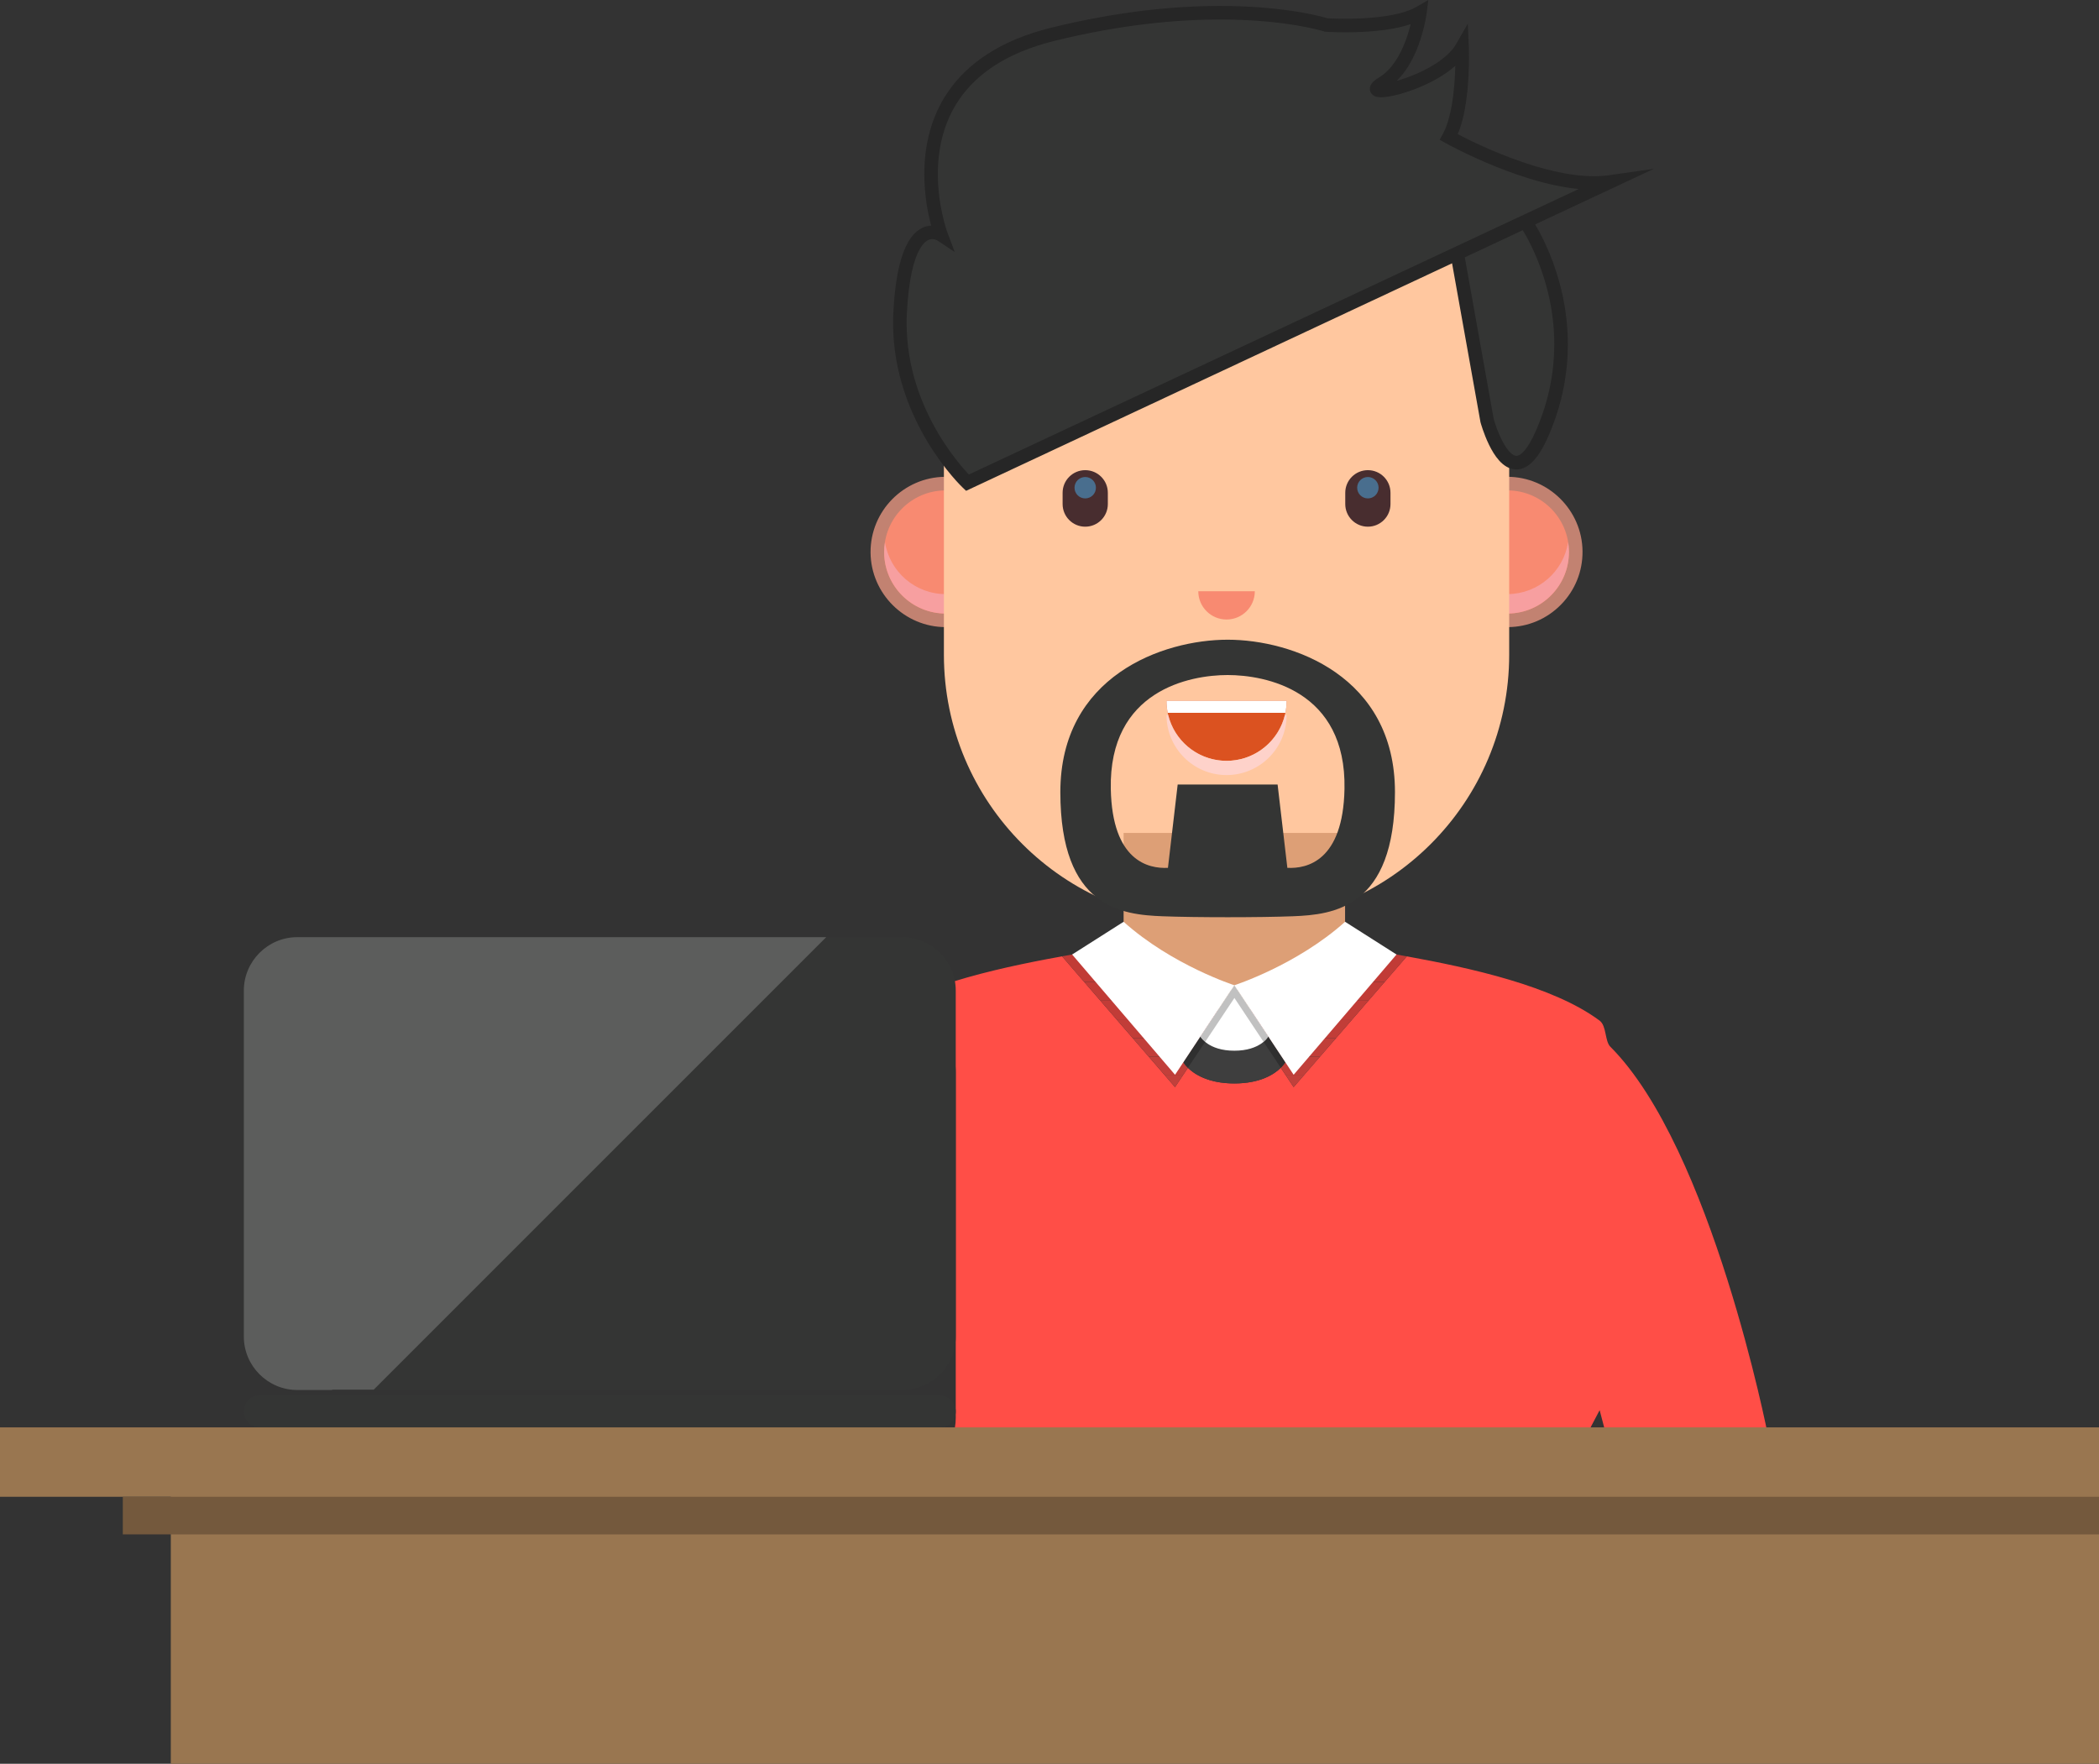 <?xml version="1.0" encoding="utf-8"?>
<!-- Generator: Adobe Illustrator 16.0.0, SVG Export Plug-In . SVG Version: 6.00 Build 0)  -->
<!DOCTYPE svg PUBLIC "-//W3C//DTD SVG 1.1 Tiny//EN" "http://www.w3.org/Graphics/SVG/1.1/DTD/svg11-tiny.dtd">
<svg version="1.1" baseProfile="tiny" id="Objects" xmlns="http://www.w3.org/2000/svg" xmlns:xlink="http://www.w3.org/1999/xlink"
	 x="0px" y="0px" width="309.18px" height="259.799px" viewBox="0 0 309.18 259.799" xml:space="preserve">
<rect x="0" y="0" width="309.18" height="259.799" fill="#333333" stroke="none"/>
<g>
	<path fill="#F88A71" d="M139.3,91.374c-5.501,0-10.017-4.477-10.067-9.98c-0.049-5.553,4.429-10.11,9.98-10.16
		c5.595,0,10.111,4.477,10.159,9.981c0.024,2.689-1,5.227-2.886,7.146c-1.885,1.919-4.404,2.989-7.094,3.012L139.3,91.374z"/>
</g>
<g>
	<path fill="#C28271" d="M139.304,72.233c4.973,0,9.024,4.009,9.068,8.99c0.046,5.009-3.98,9.106-8.988,9.15l-0.084,0
		c-4.971,0-9.021-4.008-9.067-8.989c-0.044-5.009,3.979-9.106,8.989-9.151L139.304,72.233 M139.305,70.233l-0.101,0
		c-6.104,0.055-11.025,5.065-10.972,11.168c0.056,6.05,5.021,10.972,11.067,10.972l0.102,0c2.956-0.026,5.726-1.202,7.799-3.312
		c2.072-2.11,3.199-4.9,3.172-7.857C150.319,75.155,145.354,70.233,139.305,70.233z"/>
</g>
<g>
	<path fill="#F88A71" d="M222.031,91.374c-5.503,0-10.019-4.478-10.065-9.98c-0.024-2.689,1-5.228,2.886-7.146
		c1.885-1.919,4.404-2.989,7.094-3.013c5.595,0,10.111,4.477,10.159,9.981c0.024,2.689-1.001,5.228-2.886,7.146
		c-1.886,1.919-4.405,2.989-7.095,3.012L222.031,91.374z"/>
</g>
<g>
	<path fill="#C28271" d="M222.036,72.233c4.972,0,9.024,4.009,9.068,8.99c0.045,5.009-3.98,9.106-8.989,9.15l-0.084,0
		c-4.972,0-9.022-4.008-9.065-8.989c-0.046-5.009,3.98-9.106,8.988-9.151L222.036,72.233 M222.037,70.233l-0.101,0
		c-2.957,0.027-5.727,1.203-7.799,3.312c-2.072,2.11-3.199,4.9-3.172,7.857c0.052,6.049,5.016,10.971,11.065,10.971l0.103,0
		c2.956-0.026,5.726-1.202,7.798-3.312s3.199-4.899,3.173-7.856C233.052,75.155,228.087,70.233,222.037,70.233z"/>
</g>
<g>
	<path fill="#F79FA0" d="M139.384,87.51c-4.55,0.04-8.335-3.28-9.027-7.642c-0.079,0.495-0.128,0.999-0.124,1.517
		c0.045,5.009,4.143,9.034,9.151,8.989c5.008-0.044,9.034-4.141,8.988-9.15c-0.004-0.46-0.052-0.907-0.122-1.348
		C147.565,84.168,143.874,87.47,139.384,87.51z"/>
</g>
<g>
	<path fill="#F79FA0" d="M222.115,87.51c-4.55,0.04-8.335-3.28-9.027-7.642c-0.079,0.495-0.127,0.999-0.122,1.517
		c0.043,5.009,4.14,9.034,9.149,8.989c5.009-0.044,9.034-4.141,8.989-9.15c-0.004-0.46-0.053-0.907-0.123-1.348
		C230.298,84.168,226.607,87.47,222.115,87.51z"/>
</g>
<path fill="#FFC79F" d="M182.87,135.867h-4.402c-21.777,0-39.432-17.654-39.432-39.433V50.399c0-21.777,17.654-39.433,39.432-39.433
	h4.402c21.777,0,39.432,17.655,39.432,39.433v46.035C222.302,118.212,204.647,135.867,182.87,135.867z"/>
<g>
	<path fill="#FF4E47" d="M157.925,140.598c-9.3,1.653-22.178,4.238-29.509,9.446h4.5c4.326,0,7.865,3.539,7.865,7.864v50.971
		c0,0.901-0.153,1.768-0.437,2.576h41.473h51.84l1.969-3.74l0.982,3.74h23.816c0,0-8.266-42.317-23.225-57.276
		c-0.822-0.822-0.539-3.065-1.574-3.839c-6.876-5.123-19.079-7.772-28.402-9.47l-16.672,19.262l-1.892-2.848
		c-0.938,0.927-2.981,2.307-6.843,2.307c-3.858,0-5.902-1.376-6.841-2.303l-1.894,2.844l-16.641-19.267L157.925,140.598
		 M205.706,140.598l1.294,0.232C206.562,140.75,206.13,140.673,205.706,140.598 M198.128,139.597v0.018c0,0-1.811,2.723-5.089,5.214
		c4.755-0.573,9.842-1.695,12.667-4.23C203.025,140.122,200.483,139.802,198.128,139.597 M165.505,139.597
		c-2.356,0.205-4.898,0.524-7.58,1.001c2.822,2.532,7.912,3.654,12.668,4.229c-3.278-2.49-5.088-5.213-5.088-5.213V139.597"/>
</g>
<g>
	<path fill="#DD9F76" d="M181.817,122.688h-16.312v16.927c0,0,6.15,9.25,16.312,9.25c10.16,0,16.311-9.25,16.311-9.25v-16.927
		H181.817"/>
</g>
<g>
	<polyline fill="#666666" points="176.81,152.683 181.817,145.125 176.81,152.683 	"/>
</g>
<g>
	<polyline fill="#666666" points="186.823,152.683 181.817,145.125 186.823,152.683 	"/>
</g>
<g>
	<path fill="#3E3E3E" d="M186.823,152.683c-0.002,0.001-1.131,2.086-5.006,2.086c-3.877,0-5.006-2.085-5.008-2.086l-2.502,3.779
		c0,0,1.691,3.129,7.51,3.129c5.814,0,7.508-3.129,7.508-3.129L186.823,152.683"/>
</g>
<g>
	<path fill="#FFFFFF" d="M181.817,154.769c3.875,0,5.004-2.085,5.006-2.086l-5.006-7.558l-5.008,7.558
		C176.812,152.684,177.94,154.769,181.817,154.769"/>
</g>
<g>
	<path fill="#C1C1C1" d="M207,140.831c0.075,0.014,0.147,0.026,0.224,0.04l0,0L207,140.831"/>
</g>
<g>
	<g>
		<path fill="#C13B36" d="M207.224,140.871c-0.076-0.014-0.148-0.026-0.224-0.04l-1.294-0.232
			c-2.541,2.279-6.909,3.412-11.222,4.035h9.482L207.224,140.871z"/>
		<path fill="#C13B36" d="M203.967,144.633h-9.482c-0.483,0.069-0.966,0.138-1.445,0.195c-1.241,0.943-2.7,1.846-4.345,2.562h12.886
			L203.967,144.633z"/>
		<path fill="#C13C37" d="M199.196,150.145l2.384-2.754h-12.886c-1.375,0.6-2.879,1.07-4.512,1.305l0.96,1.449H199.196z"/>
		<polygon fill="#C13D38" points="186.823,152.683 186.966,152.899 196.812,152.899 199.196,150.145 185.143,150.145 		"/>
		<polygon fill="#C13E39" points="188.792,155.657 194.426,155.657 196.812,152.899 186.966,152.899 		"/>
		<path fill="#C13F3A" d="M189.325,156.462c0,0-0.191,0.353-0.665,0.822l0.751,1.13h2.627l2.388-2.758h-5.634L189.325,156.462z"/>
		<polygon fill="#C1403B" points="190.552,160.132 192.038,158.415 189.411,158.415 		"/>
	</g>
</g>
<g>
	<path fill="#A77859" d="M193.039,144.829c-4.878,0.588-9.406,0.598-10.78,0.964l1.924,2.903
		C187.769,148.181,190.759,146.561,193.039,144.829"/>
</g>
<g>
	<polyline fill="#4D4D4D" points="186.823,152.683 186.823,152.683 186.823,152.683 	"/>
</g>
<g>
	<path fill="#2F2F2F" d="M186.823,152.683L186.823,152.683L186.823,152.683c-0.001,0-0.195,0.36-0.701,0.78l2.538,3.821
		c0.474-0.47,0.665-0.822,0.665-0.822L186.823,152.683"/>
</g>
<g>
	<g>
		<path fill="#C13B36" d="M156.444,140.866v0.002l3.252,3.766h9.462c-4.317-0.624-8.693-1.756-11.233-4.035L156.444,140.866z"/>
		<path fill="#C13B36" d="M162.078,147.391h12.86c-1.645-0.717-3.104-1.619-4.346-2.563c-0.476-0.058-0.955-0.125-1.435-0.194
			h-9.462L162.078,147.391z"/>
		<path fill="#C13C37" d="M164.457,150.145h14.034l0.96-1.449c-1.634-0.234-3.137-0.705-4.513-1.305h-12.86L164.457,150.145z"/>
		<polygon fill="#C13D38" points="166.835,152.899 176.667,152.899 176.81,152.683 178.491,150.145 164.457,150.145 		"/>
		<polygon fill="#C13E39" points="169.218,155.657 174.841,155.657 176.667,152.899 166.835,152.899 		"/>
		<path fill="#C13F3A" d="M171.6,158.415h2.627l0.75-1.126c-0.478-0.472-0.669-0.826-0.669-0.826l0.533-0.806h-5.623L171.6,158.415z
			"/>
		<polygon fill="#C1403B" points="173.083,160.132 174.227,158.415 171.6,158.415 		"/>
	</g>
</g>
<g>
	<path fill="#A77859" d="M170.593,144.828c2.281,1.733,5.271,3.354,8.858,3.868l2.366-3.57l-0.451,0.679
		C179.985,145.434,175.464,145.417,170.593,144.828"/>
</g>
<g>
	<path fill="#2F2F2F" d="M176.81,152.683l-2.502,3.779c0,0,0.191,0.354,0.669,0.826l2.542-3.818
		C177.007,153.046,176.811,152.683,176.81,152.683L176.81,152.683"/>
</g>
<g>
	<path fill="#C1C1C1" d="M181.817,145.125l-2.366,3.57l-2.642,3.987l0,0c0.001,0,0.197,0.363,0.709,0.787l4.309-6.473l4.295,6.466
		c0.506-0.42,0.7-0.78,0.701-0.78l0,0l0,0l-2.641-3.987l-1.924-2.903l0,0L181.817,145.125"/>
</g>
<g>
	<path fill="#FFFFFF" d="M165.505,135.777l-7.58,4.821l15.158,17.714l8.734-13.187C181.817,145.125,172.634,142.173,165.505,135.777
		z"/>
</g>
<g>
	<path fill="#FFFFFF" d="M198.13,135.777l7.576,4.821l-15.154,17.714l-8.734-13.187C181.817,145.125,191.001,142.173,198.13,135.777
		z"/>
</g>
<g>
	<path fill="#DB5220" d="M180.669,112.071c4.885,0,8.846-3.96,8.846-8.846h-17.691C171.823,108.111,175.782,112.071,180.669,112.071
		"/>
</g>
<g>
	<path fill="#FED2CA" d="M189.515,105.32h-0.25c-0.896,3.692-4.109,6.479-8.013,6.732c-0.001,0-0.002,0-0.003,0
		c-0.013,0.001-0.025,0.002-0.038,0.002c-0.005,0.001-0.01,0.001-0.015,0.001c-0.012,0.001-0.023,0.002-0.034,0.002
		c-0.006,0.001-0.012,0.001-0.018,0.001c-0.011,0.001-0.022,0.001-0.034,0.002c-0.006,0-0.013,0.001-0.02,0.001
		c-0.01,0-0.02,0.001-0.029,0.001c-0.01,0.001-0.019,0.001-0.027,0.001c-0.014,0.001-0.027,0.002-0.041,0.002
		c-0.012,0-0.023,0.001-0.035,0.001c-0.008,0.001-0.015,0.001-0.023,0.001s-0.019,0.001-0.028,0.001c-0.009,0-0.017,0-0.024,0
		c-0.01,0.001-0.021,0.001-0.03,0.001c-0.008,0-0.015,0-0.022,0.001c-0.011,0-0.021,0-0.032,0c-0.007,0-0.015,0-0.021,0
		c-0.012,0.001-0.024,0.001-0.036,0.001c-0.006,0-0.012,0-0.018,0c-0.018,0-0.036,0-0.054,0l0,0l0,0c-0.018,0-0.035,0-0.053,0
		c-0.006,0-0.012,0-0.018,0c-0.012,0-0.024,0-0.036-0.001c-0.007,0-0.015,0-0.021,0c-0.011,0-0.021,0-0.031,0
		c-0.008-0.001-0.016-0.001-0.023-0.001c-0.01,0-0.019,0-0.028,0c-0.009-0.001-0.018-0.001-0.026-0.001s-0.017-0.001-0.025-0.001
		s-0.019,0-0.027-0.001c-0.007,0-0.014,0-0.021,0c-0.021-0.001-0.042-0.002-0.062-0.003c-0.006,0-0.012,0-0.018-0.001
		c-0.012,0-0.024-0.001-0.037-0.001c-0.004-0.001-0.008-0.001-0.012-0.001c-0.014-0.001-0.026-0.001-0.04-0.002
		c-0.003,0-0.006,0-0.009-0.001c-0.015,0-0.028-0.001-0.043-0.002c-0.001,0-0.002,0-0.004,0c-3.926-0.234-7.161-3.027-8.061-6.735
		h-0.25c0,4.886,3.959,8.846,8.846,8.846C185.554,114.166,189.515,110.206,189.515,105.32"/>
</g>
<g>
	<path fill="#D3612E" d="M180.669,112.071L180.669,112.071L180.669,112.071L180.669,112.071L180.669,112.071 M180.74,112.071
		c-0.006,0-0.012,0-0.018,0C180.729,112.071,180.734,112.071,180.74,112.071 M180.599,112.071c0.006,0,0.012,0,0.018,0
		C180.61,112.071,180.604,112.071,180.599,112.071 M180.797,112.07c-0.007,0-0.014,0-0.021,0
		C180.782,112.07,180.79,112.07,180.797,112.07 M180.541,112.07c0.007,0,0.015,0,0.021,0
		C180.556,112.07,180.548,112.07,180.541,112.07 M180.852,112.069c-0.008,0-0.015,0-0.022,0.001
		C180.837,112.069,180.844,112.069,180.852,112.069 M180.486,112.069c0.008,0,0.016,0,0.023,0.001
		C180.502,112.069,180.494,112.069,180.486,112.069 M180.906,112.068c-0.009,0-0.017,0-0.024,0
		C180.89,112.068,180.897,112.068,180.906,112.068 M180.432,112.068c0.009,0,0.018,0,0.026,0.001
		C180.449,112.068,180.44,112.068,180.432,112.068 M180.958,112.066c-0.008,0.001-0.016,0.001-0.023,0.001
		C180.943,112.067,180.95,112.067,180.958,112.066 M180.379,112.066c0.009,0.001,0.019,0.001,0.027,0.001
		C180.397,112.067,180.388,112.067,180.379,112.066 M181.034,112.063c-0.014,0.001-0.027,0.002-0.041,0.002
		C181.007,112.065,181.021,112.064,181.034,112.063 M180.296,112.063c0.021,0.001,0.041,0.002,0.062,0.003
		C180.337,112.065,180.316,112.064,180.296,112.063 M181.091,112.061c-0.01,0-0.02,0.001-0.029,0.001
		C181.071,112.062,181.081,112.061,181.091,112.061 M180.241,112.061c0.013,0,0.025,0.001,0.037,0.001
		C180.267,112.062,180.254,112.061,180.241,112.061 M181.145,112.058c-0.011,0.001-0.022,0.001-0.034,0.002
		C181.122,112.059,181.134,112.059,181.145,112.058 M180.189,112.058c0.014,0.001,0.026,0.001,0.04,0.002
		C180.216,112.059,180.203,112.059,180.189,112.058 M181.196,112.055c-0.012,0.001-0.023,0.002-0.034,0.002
		C181.173,112.057,181.185,112.056,181.196,112.055 M180.138,112.055c0.015,0.001,0.028,0.002,0.043,0.002
		C180.166,112.057,180.151,112.056,180.138,112.055 M181.249,112.052c-0.013,0.001-0.025,0.002-0.038,0.002
		C181.224,112.054,181.236,112.053,181.249,112.052 M172.083,105.32h-0.01c0.899,3.708,4.135,6.501,8.061,6.735
		C176.211,111.821,172.983,109.025,172.083,105.32 M189.265,105.32h-0.01c-0.898,3.689-4.102,6.478-8.003,6.732
		C185.155,111.798,188.368,109.012,189.265,105.32"/>
</g>
<g>
	<path fill="#FFFFFF" d="M189.337,104.995c0.115-0.572,0.178-1.163,0.178-1.77h-17.691c0,0.606,0.062,1.197,0.178,1.77H189.337z"/>
</g>
<g>
	<path fill="#F88A71" d="M180.669,91.253c2.299,0,4.164-1.864,4.164-4.164h-8.326C176.507,89.389,178.37,91.253,180.669,91.253z"/>
</g>
<g>
	<path fill="#482D2F" d="M159.853,77.58c-1.84,0-3.332-1.491-3.332-3.33v-1.665c0-1.84,1.492-3.331,3.332-3.331
		c1.838,0,3.33,1.491,3.33,3.331v1.665C163.183,76.088,161.69,77.58,159.853,77.58"/>
</g>
<g>
	<path fill="#496E8E" d="M159.853,70.262c-0.873,0-1.578,0.706-1.578,1.577s0.705,1.577,1.578,1.577
		c0.869,0,1.576-0.706,1.576-1.577S160.722,70.262,159.853,70.262"/>
</g>
<g>
	<path fill="#482D2F" d="M201.487,77.58c-1.84,0-3.332-1.491-3.332-3.33v-1.665c0-1.84,1.492-3.331,3.332-3.331
		c1.838,0,3.33,1.491,3.33,3.331v1.665C204.817,76.088,203.325,77.58,201.487,77.58"/>
</g>
<g>
	<path fill="#496E8E" d="M201.487,70.262c-0.871,0-1.578,0.706-1.578,1.577s0.707,1.577,1.578,1.577s1.576-0.706,1.576-1.577
		S202.358,70.262,201.487,70.262"/>
</g>
<g>
	<path fill="#343534" d="M224.669,32.631c0,0,9.926,13.99,2.543,31.089c-4.705,10.899-8.162-1.749-8.162-1.749l-5.246-29.34H224.669
		z"/>
</g>
<g>
	<path fill="#262626" d="M224.669,32.631l-0.815,0.579l0.009,0.013c0.252,0.354,5.089,7.501,5.08,17.494
		c-0.001,3.839-0.705,8.103-2.648,12.607c-0.68,1.578-1.322,2.597-1.85,3.163c-0.262,0.284-0.49,0.454-0.668,0.546
		c-0.18,0.092-0.303,0.115-0.415,0.116c-0.13,0-0.265-0.034-0.444-0.135c-0.312-0.171-0.711-0.576-1.071-1.115
		c-0.548-0.804-1.022-1.871-1.342-2.722c-0.16-0.426-0.284-0.799-0.367-1.062c-0.042-0.132-0.073-0.236-0.094-0.307l-0.022-0.079
		l-0.006-0.022l-0.965,0.264l0.984-0.176l-5.036-28.164h9.671V32.631l-0.815,0.579L224.669,32.631v-1h-12.061l5.465,30.559
		l0.012,0.045c0.011,0.033,0.44,1.617,1.237,3.262c0.401,0.824,0.891,1.666,1.519,2.36c0.316,0.346,0.67,0.658,1.088,0.896
		c0.415,0.237,0.905,0.397,1.433,0.396c0.452,0.001,0.915-0.119,1.343-0.344c0.644-0.34,1.217-0.889,1.773-1.653
		c0.557-0.766,1.1-1.757,1.652-3.035c2.059-4.766,2.812-9.316,2.812-13.4c-0.01-10.989-5.4-18.573-5.458-18.664l-0.3-0.421h-0.516
		V32.631z"/>
</g>
<g>
	<path fill="#343534" d="M142.493,71.103c0,0-10.686-10.104-9.908-25.064c0.777-14.962,6.023-11.464,6.023-11.464
		s-8.744-23.317,16.516-29.534c25.26-6.218,40.221-1.36,40.221-1.36s9.52,0.661,13.797-1.807c0,0-0.973,7.636-5.441,10.356
		c-4.469,2.72,8.549,0.193,11.656-5.247c0,0,0.389,8.938-1.941,13.213c0,0,14.186,7.967,23.705,6.606L142.493,71.103z"/>
</g>
<g>
	<path fill="#262626" d="M142.493,71.103l0.688-0.727l-0.021-0.019c-0.247-0.238-2.67-2.634-5.013-6.618
		c-2.346-3.987-4.604-9.545-4.604-16.144c0-0.497,0.013-0.998,0.039-1.504c0.256-5.017,1.043-7.851,1.846-9.306
		c0.399-0.731,0.787-1.112,1.098-1.315c0.314-0.201,0.564-0.249,0.799-0.251c0.216-0.001,0.418,0.053,0.559,0.109l0.154,0.071
		l0.027,0.016l0.175-0.289l-0.187,0.28l0.012,0.008l0.175-0.289l-0.187,0.28l2.58,1.72l-1.089-2.903l-0.012-0.032
		c-0.14-0.38-1.392-4.015-1.389-8.557c0.001-3.504,0.735-7.516,3.213-11.077c2.481-3.559,6.72-6.747,14.005-8.546
		c9.777-2.407,17.984-3.137,24.352-3.138c4.975,0,8.825,0.446,11.423,0.889c1.299,0.221,2.284,0.441,2.939,0.605
		c0.327,0.082,0.573,0.149,0.733,0.195l0.178,0.053l0.04,0.012l0.009,0.003l0.116,0.038l0.123,0.008
		c0.017,0.001,1.196,0.083,2.918,0.083c1.607,0,3.687-0.071,5.747-0.35c2.063-0.285,4.105-0.758,5.701-1.671l-0.5-0.866
		l-0.992-0.126l-0.01,0.069c-0.054,0.378-0.355,2.249-1.135,4.284c-0.771,2.043-2.038,4.203-3.825,5.276
		c-0.358,0.219-0.636,0.414-0.87,0.634c-0.117,0.112-0.227,0.229-0.328,0.39c-0.098,0.159-0.203,0.377-0.206,0.686
		c-0.008,0.281,0.128,0.604,0.31,0.788c0.274,0.283,0.527,0.348,0.732,0.4c0.209,0.046,0.4,0.058,0.604,0.059
		c0.729-0.004,1.652-0.173,2.76-0.474c1.65-0.454,3.65-1.215,5.498-2.267c1.842-1.057,3.551-2.387,4.546-4.112l-0.868-0.496
		l-0.999,0.043c0,0,0.005,0.127,0.011,0.374s0.012,0.604,0.012,1.049c0.001,1.33-0.054,3.432-0.319,5.566
		c-0.261,2.132-0.755,4.307-1.523,5.703l-0.473,0.867l0.86,0.483c0.025,0.013,3.066,1.721,7.303,3.436
		c4.242,1.711,9.662,3.447,14.568,3.455c0.838,0,1.663-0.052,2.465-0.167l-0.141-0.99l-0.424-0.906l-94.627,44.301L142.493,71.103
		l0.688-0.727L142.493,71.103l0.424,0.906L243.62,24.864l-6.642,0.948c-0.696,0.1-1.427,0.146-2.183,0.146
		c-4.434,0.007-9.704-1.638-13.817-3.309c-2.06-0.833-3.834-1.668-5.091-2.293c-0.629-0.312-1.127-0.572-1.467-0.753
		c-0.171-0.09-0.301-0.161-0.389-0.209l-0.128-0.071l-0.489,0.872l0.878,0.479c0.978-1.809,1.466-4.151,1.752-6.413
		c0.28-2.259,0.335-4.428,0.335-5.813c0-0.923-0.023-1.497-0.024-1.508l-0.149-3.461l-1.718,3.008
		c-0.464,0.816-1.252,1.624-2.228,2.347c-1.459,1.088-3.325,1.982-5.009,2.587c-0.842,0.303-1.639,0.535-2.312,0.688
		c-0.668,0.154-1.228,0.226-1.52,0.224l-0.147-0.007l-0.017-0.002l-0.049,0.242l0.088-0.229l-0.039-0.013l-0.049,0.242l0.088-0.229
		l-0.247,0.648l0.51-0.461c-0.12-0.13-0.219-0.168-0.263-0.187l-0.247,0.648l0.51-0.461l-0.623,0.564h0.84
		c0.007-0.195-0.095-0.44-0.217-0.564l-0.623,0.564h0.84h-0.699l0.601,0.376c0.024-0.042,0.096-0.157,0.099-0.376h-0.699
		l0.601,0.376l-0.246-0.154l0.227,0.182l0.02-0.028l-0.246-0.154l0.227,0.182l0.004-0.005c0.035-0.041,0.231-0.204,0.559-0.4
		c1.282-0.782,2.274-1.886,3.053-3.072c1.165-1.783,1.864-3.766,2.29-5.315c0.424-1.548,0.566-2.664,0.571-2.697l0.254-2
		l-1.746,1.007c-1.189,0.694-3.045,1.165-4.971,1.421c-1.928,0.262-3.93,0.332-5.478,0.332c-0.829,0-1.528-0.02-2.019-0.04
		c-0.244-0.01-0.437-0.02-0.566-0.027c-0.131-0.007-0.194-0.012-0.194-0.012l-0.069,0.998l0.309-0.951
		c-0.084-0.027-5.752-1.855-15.939-1.855c-6.52,0-14.891,0.749-24.829,3.195c-7.642,1.875-12.392,5.345-15.169,9.346
		c-2.779,3.999-3.571,8.446-3.571,12.219c0.004,5.23,1.505,9.223,1.527,9.291l0.937-0.351l0.555-0.832
		c-0.09-0.053-0.767-0.514-1.838-0.523c-0.569-0.003-1.247,0.153-1.891,0.575c-0.971,0.636-1.82,1.79-2.485,3.695
		c-0.665,1.912-1.16,4.612-1.363,8.497c-0.028,0.542-0.042,1.08-0.042,1.609c0.002,7.29,2.568,13.339,5.119,17.559
		c2.553,4.222,5.098,6.632,5.143,6.675l0.494,0.468l0.617-0.289L142.493,71.103z"/>
</g>
<g>
	<path fill="#343534" d="M180.831,94.228c-9.549,0-24.643,5.352-24.643,22.449c0,17.097,9.105,18.053,15.016,18.286
		c4.809,0.19,14.445,0.19,19.256,0c5.91-0.233,15.016-1.189,15.016-18.286C205.476,99.58,190.38,94.228,180.831,94.228z
		 M189.626,127.832l-1.436-12.27h-14.719l-1.434,12.27c-2.896,0.151-8.203-1.021-8.418-11.601
		c-0.297-14.57,11.674-16.799,17.211-16.799s17.508,2.229,17.211,16.799C197.827,126.81,192.521,127.983,189.626,127.832z"/>
</g>
<g>
	<path fill="#343534" d="M35.917,196.879c0,4.325,3.539,7.864,7.864,7.864h89.135c4.326,0,7.865-3.539,7.865-7.864v-50.971
		c0-4.325-3.539-7.864-7.865-7.864H43.781c-4.325,0-7.864,3.539-7.864,7.864V196.879"/>
</g>
<g>
	<path fill="#343534" d="M35.917,207.891c0,1.299,1.062,2.359,2.359,2.359h100.146c1.297,0,2.359-1.061,2.359-2.359v-0.001
		c0-1.298-1.062-2.359-2.359-2.359H38.276C36.979,205.531,35.917,206.592,35.917,207.891L35.917,207.891z"/>
</g>
<g>
	<rect x="119.513" y="216.693" fill="#FFFFFF" width="8.259" height="0.838"/>
</g>
<g>
	<polyline fill="#FFFFFF" points="48.927,216.693 57.186,216.693 57.186,217.531 48.927,217.531 48.927,216.693 	"/>
</g>
<g>
	<path fill="#5C5D5C" d="M121.699,138.044H43.781c-4.325,0-7.864,3.539-7.864,7.864v50.971c0,4.325,3.539,7.864,7.864,7.864h5.146
		v-0.051h6.122L121.699,138.044"/>
</g>
<g>
	<polyline fill="#FFFFFF" points="55.049,216.693 48.927,216.693 48.927,216.744 54.998,216.744 55.049,216.693 	"/>
</g>
<g>
	<polyline fill="#997650" points="309.18,259.799 309.18,210.25 0,210.25 0,220.475 25.16,220.475 25.16,259.799 309.18,259.799 	
		"/>
</g>
<g>
	<polyline fill="#74593D" points="309.18,220.475 18.09,220.475 18.09,226.013 309.18,226.013 309.18,220.475 	"/>
</g>
</svg>
